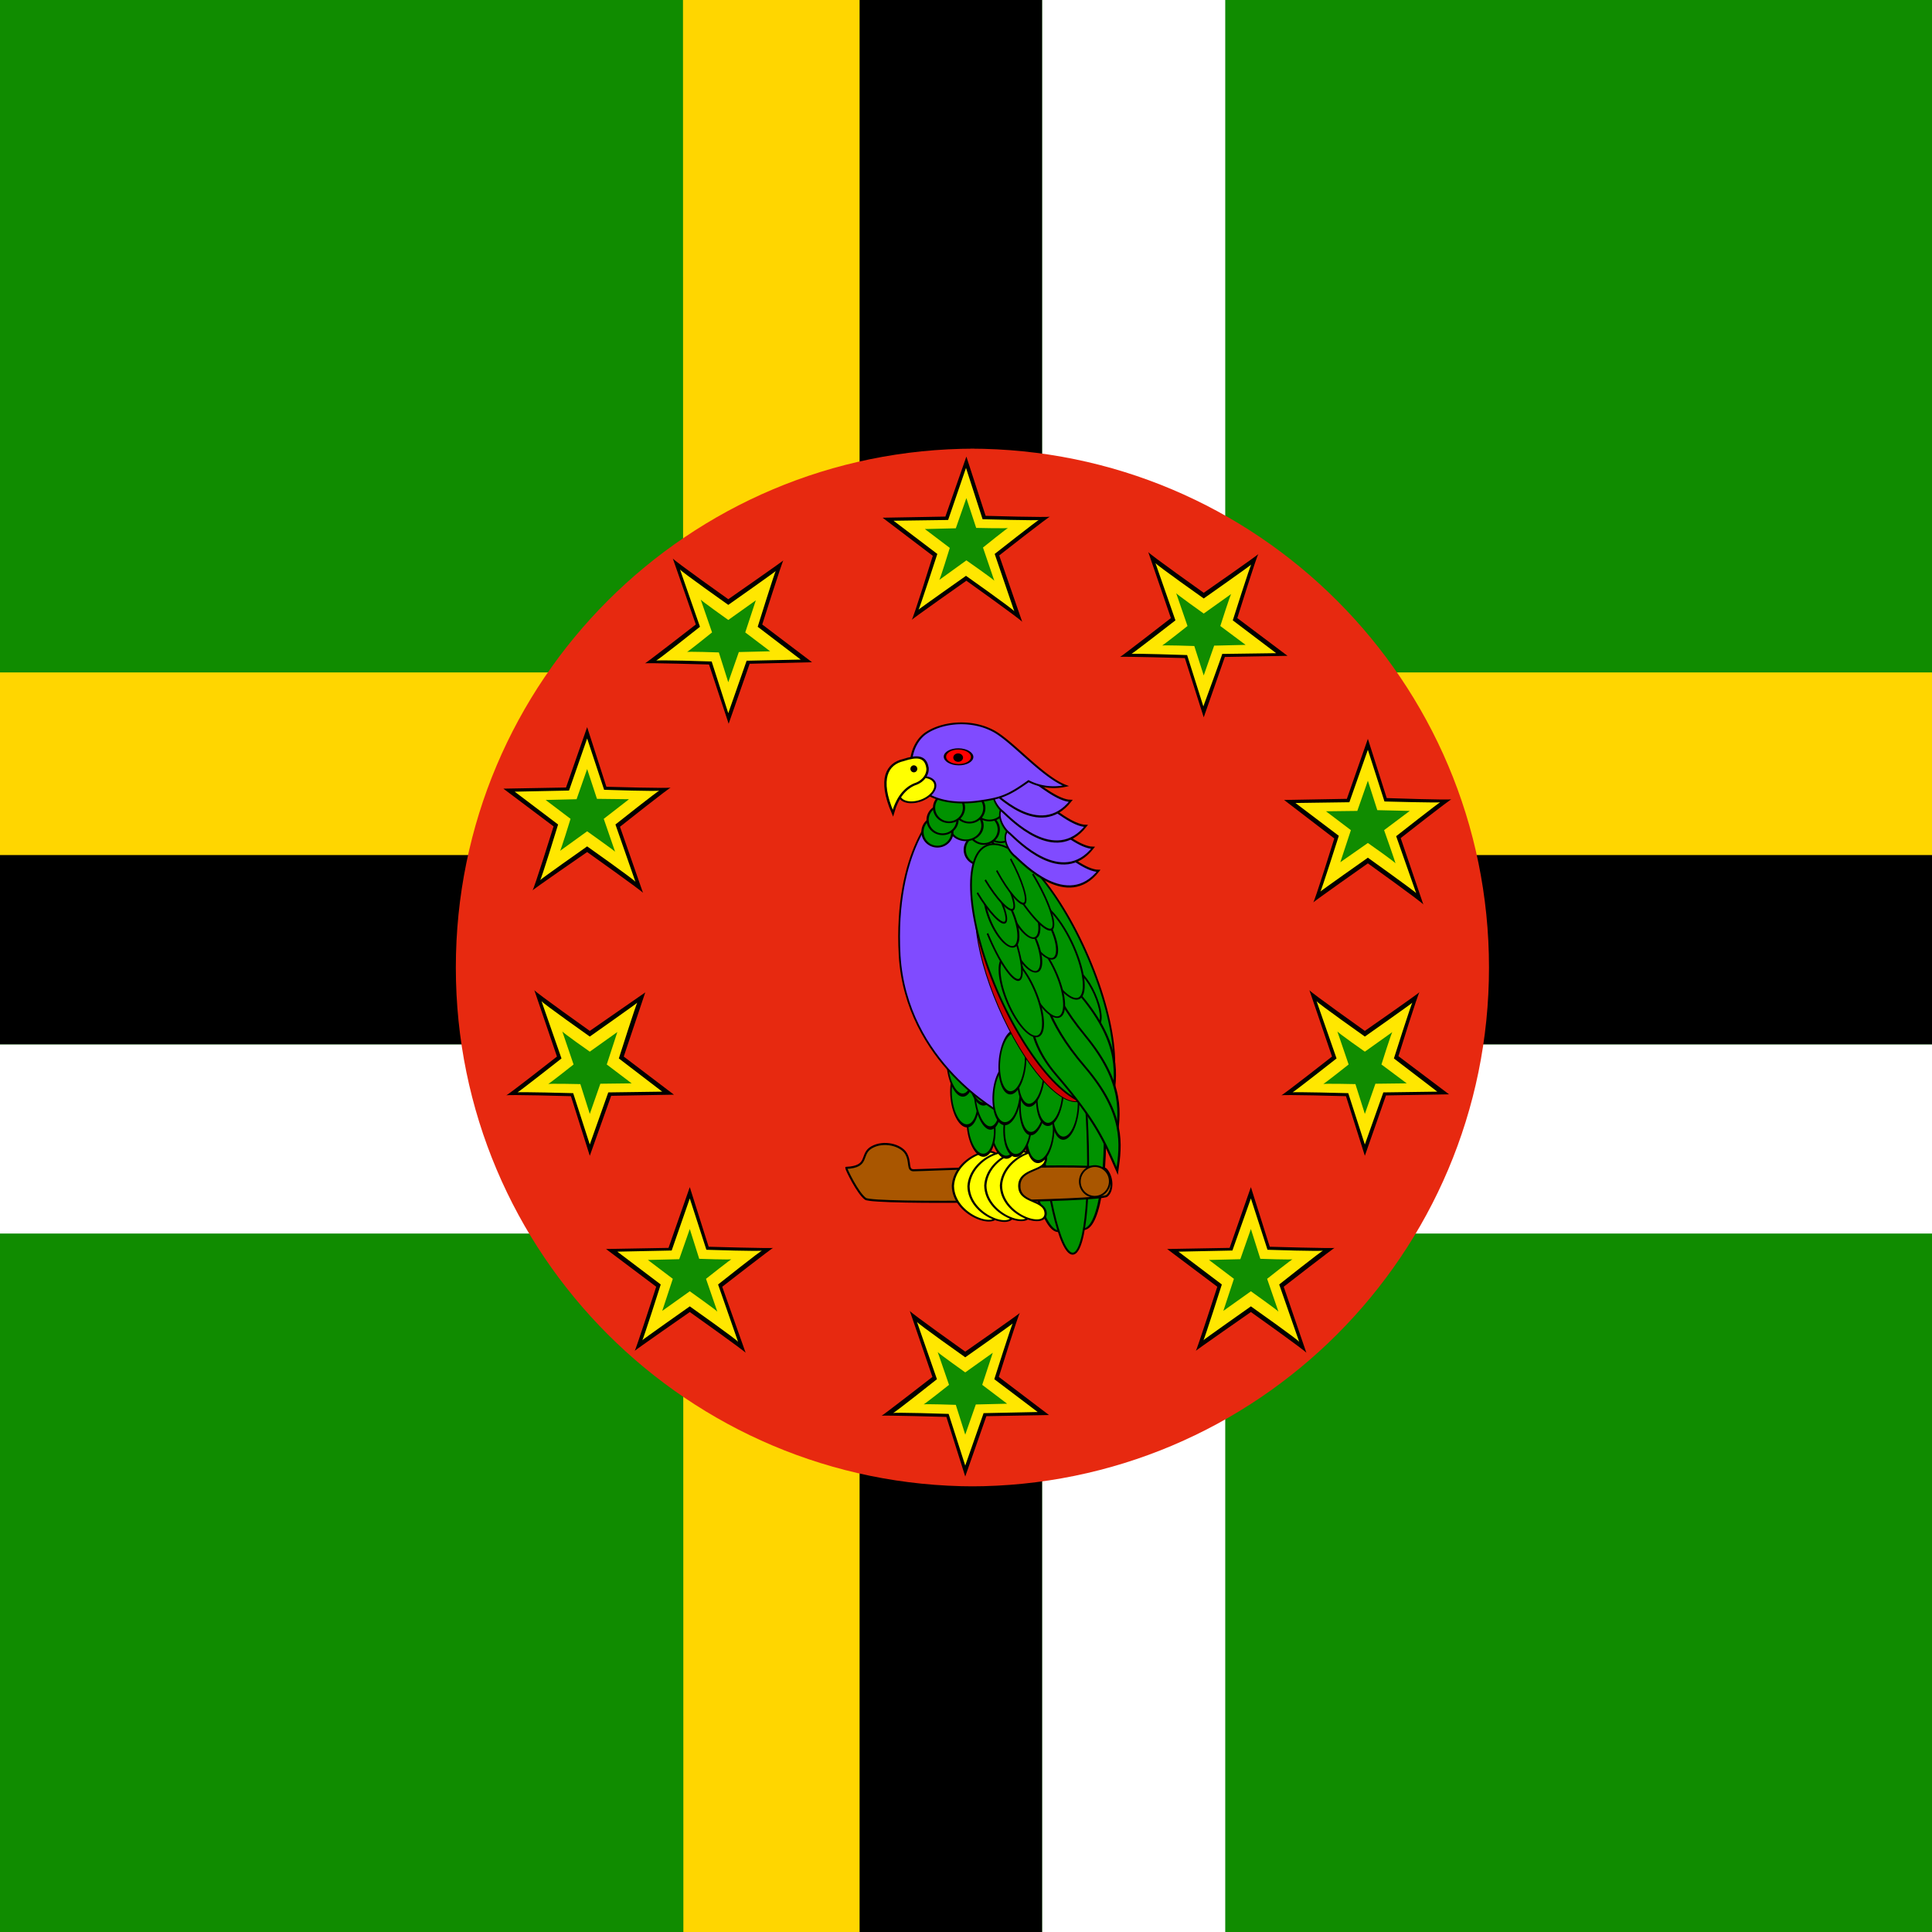 <?xml version="1.0" encoding="UTF-8"?>
<svg data-bbox="-260 0 1032.6 512" viewBox="0 0 512 512" xmlns="http://www.w3.org/2000/svg" data-type="ugc">
    <rect x="0" y="0" width="512" height="512" fill="#333333" stroke="none"/>
    <g>
        <defs>
            <clipPath id="3727f6e7-ba54-4a84-85f7-ac7fed2e2bd8">
                <path d="M0 0h512v512H0z" fill-opacity=".7"/>
            </clipPath>
        </defs>
        <g clip-path="url(#3727f6e7-ba54-4a84-85f7-ac7fed2e2bd8)" fill-rule="evenodd">
            <path d="M-258.3 0H769.2v512H-258.3z" fill="#108c00"/>
            <path d="M-260 178.2H772.6v50.1H-260z" fill="#ffd600"/>
            <path d="M181 0h48.5v512h-48.4z" fill="#ffd600"/>
            <path d="M227.8 0h48.4v512h-48.4z"/>
            <path d="M-260 226.6H772.6v50.2H-260z"/>
            <path d="M-260 276.8H772.6v50.1H-260z" fill="#ffffff"/>
            <path d="M276.2 0h48.5v512h-48.5z" fill="#ffffff"/>
            <path fill="#e72910" d="M120.8 256.4c0-75.94 61.56-137.5 137.5-137.5h-1.2c75.94 0 137.5 61.56 137.5 137.5s-61.56 137.5-137.5 137.5h1.2c-75.94 0-137.5-61.56-137.5-137.5z"/>
            <g stroke-width="1pt">
                <path d="m250.5 137 5.6-16 5.1 15.7s17.1.5 17.1.2-13.5 10.3-13.5 10.3l6.1 17.6c-.2-.5-14.8-10.9-14.8-10.9s-14.8 10.4-14.5 10.4 5.6-17 5.6-17l-13.3-10.1 16.6-.3z"/>
                <path d="M251.3 137.7 256 124l4.4 13.6s14.9.4 14.9.2-11.7 9-11.7 9l5.2 15.2c-.2-.5-12.8-9.4-12.8-9.4s-12.8 9-12.6 9 5-14.8 5-14.8l-11.6-8.8 14.4-.2z" fill="#ffe700"/>
                <path d="m253.3 140 2.8-8 2.6 7.9s8.5.2 8.5 0-6.7 5.2-6.7 5.2l3 8.8c-.1-.3-7.4-5.4-7.4-5.4l-7.2 5.2c.2 0 2.8-8.5 2.8-8.5l-6.6-5 8.2-.2z" fill="#108c00"/>
            </g>
            <g stroke-width="1pt">
                <path d="m356.9 211.8 5.6-16 5 15.7s17.2.6 17.2.3-13.5 10.3-13.5 10.3l6 17.6c-.2-.5-14.7-10.9-14.7-10.9s-14.8 10.4-14.5 10.4 5.6-17 5.6-17L340.3 212l16.6-.3z"/>
                <path d="m357.6 212.6 4.9-13.9 4.4 13.7s14.8.4 14.8.2-11.7 9-11.7 9l5.3 15.1c-.2-.4-12.8-9.4-12.8-9.4s-12.8 9-12.6 9 4.9-14.8 4.9-14.8l-11.5-8.7 14.3-.2z" fill="#ffe700"/>
                <path d="m359.7 214.9 2.8-8 2.5 7.8 8.6.2-6.8 5.1s3.2 9 3 8.8c0-.3-7.3-5.4-7.3-5.4l-7.3 5.1 2.8-8.5-6.6-5 8.3-.1z" fill="#108c00"/>
            </g>
            <g stroke-width="1pt">
                <path d="m325.9 330.6 5.6-16 5 15.8s17.2.5 17.2.3-13.5 10.3-13.5 10.3l6 17.5c-.2-.5-14.7-10.8-14.7-10.8S316.7 358 316.9 358s5.7-17 5.7-17l-13.3-10 16.6-.3z"/>
                <path d="m326.6 331.4 4.9-13.8 4.4 13.6s14.8.5 14.8.2-11.7 9-11.7 9l5.3 15.2c-.2-.5-12.8-9.4-12.8-9.4s-12.8 9-12.6 9 4.9-14.8 4.9-14.8l-11.5-8.7 14.3-.3z" fill="#ffe700"/>
                <path d="m328.7 333.7 2.8-8 2.5 7.9s8.6.3 8.6.1-6.8 5.2-6.8 5.2l3 8.7c0-.2-7.3-5.4-7.3-5.4l-7.3 5.2 2.8-8.5-6.6-5 8.3-.2z" fill="#108c00"/>
            </g>
            <g stroke-width="1pt">
                <path d="m177.2 330.6 5.6-16 5 15.8s17.1.5 17.1.3-13.5 10.3-13.5 10.3l6.2 17.5c-.3-.5-14.8-10.8-14.8-10.8S168 358 168.2 358s5.7-17 5.7-17l-13.3-10 16.6-.3z"/>
                <path d="m178 331.4 4.8-13.8 4.4 13.6s14.8.5 14.8.2-11.7 9-11.7 9l5.3 15.2c-.2-.5-12.8-9.4-12.8-9.4s-12.8 9-12.6 9 4.9-14.8 4.9-14.8l-11.5-8.7 14.3-.3z" fill="#ffe700"/>
                <path d="m180 333.7 2.8-8 2.5 7.9s8.6.3 8.6.1-6.8 5.2-6.8 5.2l3 8.7c0-.2-7.3-5.4-7.3-5.4l-7.3 5.2 2.8-8.5-6.6-5 8.3-.2z" fill="#108c00"/>
            </g>
            <g stroke-width="1pt">
                <path d="m150 208.7 5.6-16 5.1 15.8s17.1.5 17.1.2-13.5 10.4-13.5 10.4l6.1 17.5c-.3-.5-14.8-10.8-14.8-10.8S140.8 236 141.1 236s5.6-17 5.6-17l-13.3-10 16.6-.3z"/>
                <path d="m150.8 209.5 4.8-13.8 4.5 13.6s14.7.5 14.7.2-11.7 9-11.7 9l5.3 15.2c-.2-.5-12.8-9.4-12.8-9.4s-12.8 9-12.5 9 4.8-14.8 4.8-14.8l-11.5-8.7 14.4-.3z" fill="#ffe700"/>
                <path d="m152.8 211.8 2.8-8 2.6 7.9 8.5.1-6.7 5.2 3 8.7c-.1-.2-7.4-5.4-7.4-5.4l-7.2 5.2c.2 0 2.8-8.5 2.8-8.5l-6.6-5 8.2-.2z" fill="#108c00"/>
            </g>
            <g stroke-width="1pt">
                <path d="m324.6 174.1-5.6 16-5-15.7s-17.2-.5-17.2-.3 13.5-10.3 13.5-10.3l-6-17.5c.2.5 14.7 10.8 14.7 10.8s14.8-10.3 14.5-10.3-5.6 17-5.6 17l13.3 10-16.6.3z"/>
                <path d="M323.9 173.3c0 .3-5 13.9-5 13.9l-4.3-13.6s-14.8-.5-14.8-.3 11.7-8.9 11.7-8.9l-5.3-15.2c.2.5 12.8 9.4 12.8 9.4s12.8-9 12.6-9-4.9 14.8-4.9 14.8l11.5 8.7-14.4.2z" fill="#ffe700"/>
                <path d="m321.8 171-2.8 8-2.5-7.8s-8.6-.3-8.6-.1 6.8-5.2 6.8-5.2l-3-8.7c0 .2 7.3 5.4 7.3 5.4l7.3-5.2c-.2 0-2.9 8.5-2.9 8.5l6.7 5-8.3.2z" fill="#108c00"/>
            </g>
            <g stroke-width="1pt">
                <path d="m367.3 290.3-5.6 16-5-15.8s-17.2-.5-17.2-.2S353 280 353 280l-6-17.6c.2.5 14.7 10.8 14.7 10.8s14.8-10.3 14.5-10.3-5.6 17-5.6 17L384 290l-16.6.3z"/>
                <path d="m366.6 289.5-4.9 13.8-4.4-13.6s-14.8-.4-14.8-.2 11.7-9 11.7-9l-5.3-15.2c.2.5 12.8 9.4 12.8 9.4s12.8-9 12.6-9-4.9 14.8-4.9 14.8l11.5 8.8-14.4.2z" fill="#ffe700"/>
                <path d="m364.5 287.2-2.8 8-2.5-7.9s-8.6-.2-8.6 0 6.8-5.2 6.8-5.2l-3-8.8c0 .3 7.3 5.4 7.3 5.4l7.3-5.2c-.2 0-2.9 8.6-2.9 8.6l6.7 5-8.3.1z" fill="#108c00"/>
            </g>
            <g stroke-width="1pt">
                <path d="m261.4 375.3-5.6 16-5-15.8s-17.2-.5-17.2-.3 13.5-10.3 13.5-10.3l-6-17.5c.2.5 14.7 10.8 14.7 10.8s14.8-10.3 14.5-10.3-5.6 17-5.6 17L278 375l-16.6.3z"/>
                <path d="m260.7 374.4-4.9 14-4.4-13.7s-14.8-.5-14.8-.2 11.7-9 11.7-9l-5.3-15.2c.2.5 12.8 9.4 12.8 9.4s12.8-9 12.6-9-4.9 14.8-4.9 14.8l11.5 8.7-14.3.3z" fill="#ffe700"/>
                <path d="m258.6 372.2-2.8 8-2.5-7.9s-8.6-.3-8.6-.1 6.8-5.2 6.8-5.2l-3-8.7c0 .2 7.3 5.4 7.3 5.4l7.3-5.2-2.8 8.5 6.6 5-8.3.2z" fill="#108c00"/>
            </g>
            <g stroke-width="1pt">
                <path d="m162 290.3-5.7 16-5-15.8s-17.2-.5-17.2-.2 13.5-10.3 13.5-10.3l-6-17.6c.2.5 14.7 10.8 14.7 10.8L171 263l-5.7 17 13.3 10.1-16.6.3z"/>
                <path d="m161.2 289.5-4.9 13.8-4.4-13.6s-14.8-.4-14.8-.2 11.7-9 11.7-9l-5.3-15.2c.2.5 12.8 9.4 12.8 9.4s12.8-9 12.6-9-4.9 14.8-4.9 14.8l11.5 8.8-14.3.2z" fill="#ffe700"/>
                <path d="m159.1 287.2-2.8 8-2.5-7.9s-8.6-.2-8.6 0 6.8-5.2 6.8-5.2l-3-8.8c0 .3 7.3 5.4 7.3 5.4l7.3-5.2-2.8 8.6 6.6 5-8.3.1z" fill="#108c00"/>
            </g>
            <g stroke-width="1pt">
                <path d="m198.7 175.8-5.6 16-5.2-15.7s-17-.5-17-.3 13.5-10.3 13.5-10.3l-6.1-17.5c.2.5 14.7 10.8 14.7 10.8s14.8-10.3 14.6-10.3-5.6 17-5.6 17l13.2 10-16.5.4z"/>
                <path d="m197.9 175-4.9 14-4.4-13.7s-14.8-.5-14.8-.2 11.7-9 11.7-9l-5.3-15.2c.2.5 12.8 9.4 12.8 9.4s12.8-9 12.6-9-4.8 14.8-4.8 14.8l11.4 8.7-14.3.3z" fill="#ffe700"/>
                <path d="m195.8 172.8-2.8 8-2.5-7.9s-8.5-.3-8.5-.1 6.7-5.2 6.7-5.2l-3-8.7c0 .2 7.3 5.4 7.3 5.4l7.3-5.2-2.8 8.5 6.6 5-8.3.2z" fill="#108c00"/>
            </g>
            <g stroke-width="2.5" stroke="#000000">
                <path transform="matrix(.239 -.024 .014 .19 107.171 195.163)" d="M711 586.1c0 104.824-13.79 189.8-30.8 189.8s-30.8-84.976-30.8-189.8c0-104.824 13.79-189.8 30.8-189.8S711 481.276 711 586.1z" fill="#009200"/>
                <path transform="matrix(.252 -.026 .014 .19 105.02 196.005)" d="M711 586.1c0 104.824-13.79 189.8-30.8 189.8s-30.8-84.976-30.8-189.8c0-104.824 13.79-189.8 30.8-189.8S711 481.276 711 586.1z" fill="#009200"/>
                <path transform="matrix(.202 -.02 .015 .21 135.32 182.901)" d="M711 586.1c0 104.824-13.79 189.8-30.8 189.8s-30.8-84.976-30.8-189.8c0-104.824 13.79-189.8 30.8-189.8S711 481.276 711 586.1z" fill="#009200"/>
            </g>
            <g stroke="#000000">
                <path transform="matrix(.21 .003 -.004 .222 178.097 93.044)" d="M238.3 971.8c30-1.7 16.7-16.7 31.7-25s36.6-3.3 43.3 6.7c6.6 10 1.6 20 10 20 8.3 0 234.5-12.7 242.8-4.4 8.4 8.3 10 25 1.7 31.6s-294.5 14.4-304.5 7.7c-10-6.6-25-35-25-36.6z" stroke-width="2.5" fill="#a95600"/>
                <path transform="matrix(.153 .002 -.003 .12 177.579 264.606)" d="M529.6 405.5c0 40 45.6 27.8 46.8 61.2-.7 35.4-76.7 3.5-78.6-61.2 1.9-64.8 75-98 76.7-61 1.2 30.6-45 21-45 61z" stroke-width="3.9" fill="#ffff00"/>
                <path transform="matrix(.153 .002 -.003 .12 181.723 264.71)" d="M529.6 405.5c0 40 45.6 27.8 46.8 61.2-.7 35.4-76.7 3.5-78.6-61.2 1.9-64.8 75-98 76.7-61 1.2 30.6-45 21-45 61z" stroke-width="3.9" fill="#ffff00"/>
                <path transform="matrix(.153 .002 -.003 .12 186.178 264.502)" d="M529.6 405.5c0 40 45.6 27.8 46.8 61.2-.7 35.4-76.7 3.5-78.6-61.2 1.9-64.8 75-98 76.7-61 1.2 30.6-45 21-45 61z" stroke-width="3.9" fill="#ffff00"/>
                <path transform="matrix(.153 .002 -.003 .12 190.322 264.502)" d="M529.6 405.5c0 40 45.6 27.8 46.8 61.2-.7 35.4-76.7 3.5-78.6-61.2 1.9-64.8 75-98 76.7-61 1.2 30.6-45 21-45 61z" stroke-width="3.9" fill="#ffff00"/>
                <path transform="matrix(1.134 .017 -.025 1.196 -253.397 354.116)" stroke-width=".4" fill="#a95600" d="M481.9-41.1c0 1.878-1.567 3.4-3.5 3.4s-3.5-1.522-3.5-3.4 1.567-3.4 3.5-3.4 3.5 1.522 3.5 3.4z"/>
            </g>
            <g stroke-width="2.5" stroke="#000000">
                <path transform="matrix(.17 -.026 .035 .324 161.8 16.74)" d="M447.9 905c0 13.31-9.312 24.1-20.8 24.1-11.488 0-20.8-10.79-20.8-24.1 0-13.31 9.312-24.1 20.8-24.1 11.488 0 20.8 10.79 20.8 24.1z" fill="#009200"/>
                <path transform="matrix(.17 -.026 .035 .324 155.707 16.213)" d="M447.9 905c0 13.31-9.312 24.1-20.8 24.1-11.488 0-20.8-10.79-20.8-24.1 0-13.31 9.312-24.1 20.8-24.1 11.488 0 20.8 10.79 20.8 24.1z" fill="#009200"/>
                <path transform="matrix(.17 -.026 .035 .324 151.375 8.427)" d="M447.9 905c0 13.31-9.312 24.1-20.8 24.1-11.488 0-20.8-10.79-20.8-24.1 0-13.31 9.312-24.1 20.8-24.1 11.488 0 20.8 10.79 20.8 24.1z" fill="#009200"/>
                <path transform="matrix(.164 -.027 .038 .358 157.327 -22.168)" d="M447.9 905c0 13.31-9.312 24.1-20.8 24.1-11.488 0-20.8-10.79-20.8-24.1 0-13.31 9.312-24.1 20.8-24.1 11.488 0 20.8 10.79 20.8 24.1z" fill="#009200"/>
                <path transform="matrix(.164 -.025 .036 .336 167.812 -1.99)" d="M447.9 905c0 13.31-9.312 24.1-20.8 24.1-11.488 0-20.8-10.79-20.8-24.1 0-13.31 9.312-24.1 20.8-24.1 11.488 0 20.8 10.79 20.8 24.1z" fill="#009200"/>
                <path transform="matrix(.164 -.025 .036 .336 163.148 -4.848)" d="M447.9 905c0 13.31-9.312 24.1-20.8 24.1-11.488 0-20.8-10.79-20.8-24.1 0-13.31 9.312-24.1 20.8-24.1 11.488 0 20.8 10.79 20.8 24.1z" fill="#009200"/>
                <path transform="matrix(.164 -.025 .036 .336 157.317 -8.942)" d="M447.9 905c0 13.31-9.312 24.1-20.8 24.1-11.488 0-20.8-10.79-20.8-24.1 0-13.31 9.312-24.1 20.8-24.1 11.488 0 20.8 10.79 20.8 24.1z" fill="#009200"/>
                <path transform="matrix(.164 -.025 .036 .336 151.87 -11.305)" d="M447.9 905c0 13.31-9.312 24.1-20.8 24.1-11.488 0-20.8-10.79-20.8-24.1 0-13.31 9.312-24.1 20.8-24.1 11.488 0 20.8 10.79 20.8 24.1z" fill="#009200"/>
            </g>
            <path transform="matrix(.183 .033 -.031 .189 227.825 143.29)" d="M173.2 346.4s-54.2 64.9-21.3 208.8C186 699.8 331 745 331 745s26.5-47.5 1.7-164c-40-170-116.1-234.6-116.1-234.6h-43.3z" stroke-width="2.5" stroke="#000000" fill="#804bff"/>
            <g stroke-width="2.5" stroke="#000000">
                <path transform="matrix(.172 .005 -.024 .325 223.882 3.742)" d="M447.9 905c0 13.31-9.312 24.1-20.8 24.1-11.488 0-20.8-10.79-20.8-24.1 0-13.31 9.312-24.1 20.8-24.1 11.488 0 20.8 10.79 20.8 24.1z" fill="#009200"/>
                <path transform="matrix(.172 .005 -.024 .325 217.981 2.135)" d="M447.9 905c0 13.31-9.312 24.1-20.8 24.1-11.488 0-20.8-10.79-20.8-24.1 0-13.31 9.312-24.1 20.8-24.1 11.488 0 20.8 10.79 20.8 24.1z" fill="#009200"/>
                <path transform="matrix(.172 .005 -.024 .325 215.112 -6.3)" d="M447.9 905c0 13.31-9.312 24.1-20.8 24.1-11.488 0-20.8-10.79-20.8-24.1 0-13.31 9.312-24.1 20.8-24.1 11.488 0 20.8 10.79 20.8 24.1z" fill="#009200"/>
                <path transform="matrix(.166 .003 -.026 .36 226.438 -35.338)" d="M447.9 905c0 13.31-9.312 24.1-20.8 24.1-11.488 0-20.8-10.79-20.8-24.1 0-13.31 9.312-24.1 20.8-24.1 11.488 0 20.8 10.79 20.8 24.1z" fill="#009200"/>
                <path transform="matrix(.166 .005 -.024 .337 233.146 -13.61)" d="M447.9 905c0 13.31-9.312 24.1-20.8 24.1-11.488 0-20.8-10.79-20.8-24.1 0-13.31 9.312-24.1 20.8-24.1 11.488 0 20.8 10.79 20.8 24.1z" fill="#009200"/>
                <path transform="matrix(.166 .005 -.024 .337 229.068 -17.257)" d="M447.9 905c0 13.31-9.312 24.1-20.8 24.1-11.488 0-20.8-10.79-20.8-24.1 0-13.31 9.312-24.1 20.8-24.1 11.488 0 20.8 10.79 20.8 24.1z" fill="#009200"/>
                <path transform="matrix(.166 .005 -.024 .337 224.063 -22.327)" d="M447.9 905c0 13.31-9.312 24.1-20.8 24.1-11.488 0-20.8-10.79-20.8-24.1 0-13.31 9.312-24.1 20.8-24.1 11.488 0 20.8 10.79 20.8 24.1z" fill="#009200"/>
                <path transform="matrix(.166 .005 -.024 .337 219.127 -25.626)" d="M447.9 905c0 13.31-9.312 24.1-20.8 24.1-11.488 0-20.8-10.79-20.8-24.1 0-13.31 9.312-24.1 20.8-24.1 11.488 0 20.8 10.79 20.8 24.1z" fill="#009200"/>
            </g>
            <path transform="matrix(.163 -.062 .066 .153 132.306 209.18)" stroke-width="1pt" stroke="#000000" fill="#c90000" d="M682.7 606.1c0 103.001-26.102 186.5-58.3 186.5-32.198 0-58.3-83.499-58.3-186.5s26.102-186.5 58.3-186.5c32.198 0 58.3 83.499 58.3 186.5z"/>
            <g stroke="#000000">
                <path transform="matrix(.409 0 0 .304 179.157 123.993)" stroke-width="1.5" d="M228.9 356.8c0 7.124-4.835 12.9-10.8 12.9-5.965 0-10.8-5.776-10.8-12.9 0-7.124 4.835-12.9 10.8-12.9 5.965 0 10.8 5.776 10.8 12.9z" fill="#009200"/>
                <path transform="matrix(.367 .006 -.005 .304 191.894 118.516)" stroke-width="1.6" d="M228.9 356.8c0 7.124-4.835 12.9-10.8 12.9-5.965 0-10.8-5.776-10.8-12.9 0-7.124 4.835-12.9 10.8-12.9 5.965 0 10.8 5.776 10.8 12.9z" fill="#009200"/>
                <path transform="matrix(.367 .006 -.005 .304 186.508 118.422)" stroke-width="1.6" d="M228.9 356.8c0 7.124-4.835 12.9-10.8 12.9-5.965 0-10.8-5.776-10.8-12.9 0-7.124 4.835-12.9 10.8-12.9 5.965 0 10.8 5.776 10.8 12.9z" fill="#009200"/>
                <path transform="matrix(.383 .007 -.005 .285 183.873 120.966)" stroke-width="1.6" d="M228.9 356.8c0 7.124-4.835 12.9-10.8 12.9-5.965 0-10.8-5.776-10.8-12.9 0-7.124 4.835-12.9 10.8-12.9 5.965 0 10.8 5.776 10.8 12.9z" fill="#009200"/>
                <path transform="matrix(.383 .007 -.005 .285 183.436 116.296)" stroke-width="1.6" d="M228.9 356.8c0 7.124-4.835 12.9-10.8 12.9-5.965 0-10.8-5.776-10.8-12.9 0-7.124 4.835-12.9 10.8-12.9 5.965 0 10.8 5.776 10.8 12.9z" fill="#009200"/>
                <path transform="matrix(.367 .006 -.005 .304 181.379 115.431)" stroke-width="1.6" d="M228.9 356.8c0 7.124-4.835 12.9-10.8 12.9-5.965 0-10.8-5.776-10.8-12.9 0-7.124 4.835-12.9 10.8-12.9 5.965 0 10.8 5.776 10.8 12.9z" fill="#009200"/>
                <path transform="matrix(.367 .006 -.005 .297 182.465 112.549)" stroke-width="1.6" d="M228.9 356.8c0 7.124-4.835 12.9-10.8 12.9-5.965 0-10.8-5.776-10.8-12.9 0-7.124 4.835-12.9 10.8-12.9 5.965 0 10.8 5.776 10.8 12.9z" fill="#009200"/>
                <path transform="matrix(.409 0 0 .304 166.755 110.306)" stroke-width="1.5" d="M228.9 356.8c0 7.124-4.835 12.9-10.8 12.9-5.965 0-10.8-5.776-10.8-12.9 0-7.124 4.835-12.9 10.8-12.9 5.965 0 10.8 5.776 10.8 12.9z" fill="#009200"/>
                <path transform="matrix(.383 .007 -.005 .285 180.428 110.545)" stroke-width="1.6" d="M228.9 356.8c0 7.124-4.835 12.9-10.8 12.9-5.965 0-10.8-5.776-10.8-12.9 0-7.124 4.835-12.9 10.8-12.9 5.965 0 10.8 5.776 10.8 12.9z" fill="#009200"/>
                <path transform="matrix(.367 .006 -.005 .297 178.627 106.887)" stroke-width="1.6" d="M228.9 356.8c0 7.124-4.835 12.9-10.8 12.9-5.965 0-10.8-5.776-10.8-12.9 0-7.124 4.835-12.9 10.8-12.9 5.965 0 10.8 5.776 10.8 12.9z" fill="#009200"/>
                <path transform="matrix(.367 .006 -.005 .304 170.168 110.676)" stroke-width="1.6" d="M228.9 356.8c0 7.124-4.835 12.9-10.8 12.9-5.965 0-10.8-5.776-10.8-12.9 0-7.124 4.835-12.9 10.8-12.9 5.965 0 10.8 5.776 10.8 12.9z" fill="#009200"/>
                <path transform="matrix(.367 .006 -.005 .297 171.527 109.975)" stroke-width="1.6" d="M228.9 356.8c0 7.124-4.835 12.9-10.8 12.9-5.965 0-10.8-5.776-10.8-12.9 0-7.124 4.835-12.9 10.8-12.9 5.965 0 10.8 5.776 10.8 12.9z" fill="#009200"/>
                <path transform="matrix(.367 .006 -.005 .297 173.24 106.793)" stroke-width="1.6" d="M228.9 356.8c0 7.124-4.835 12.9-10.8 12.9-5.965 0-10.8-5.776-10.8-12.9 0-7.124 4.835-12.9 10.8-12.9 5.965 0 10.8 5.776 10.8 12.9z" fill="#009200"/>
            </g>
            <g stroke="#000000">
                <path transform="matrix(.18 -.064 .071 .166 141.064 198.243)" stroke-width="2.5" d="M596.1 564.5c0 113.55-30.176 205.6-67.4 205.6-37.224 0-67.4-92.05-67.4-205.6s30.176-205.6 67.4-205.6c37.224 0 67.4 92.05 67.4 205.6z" fill="#009200"/>
                <path transform="matrix(.17 -.08 .078 .174 147.543 194.296)" stroke-width="2.5" d="M542 646.1c0 22.533-5.955 40.8-13.3 40.8-7.345 0-13.3-18.267-13.3-40.8 0-22.533 5.955-40.8 13.3-40.8 7.345 0 13.3 18.267 13.3 40.8z" fill="#009200"/>
                <path transform="matrix(.35 -.097 .183 .222 119.818 134.704)" d="M139.9 644c0 57.7-18.8 86.2-34.6 110.3 7.5-32.5 13-52.6 13-110.3 0-57.7 29.5-85.3 40.3-102-4.2 16.7-18.7 44.3-18.7 102z" stroke-width="1.5" fill="#009200"/>
                <path transform="matrix(.35 -.097 .183 .222 120.769 145.033)" d="M139.9 644c0 57.7-18.8 86.2-34.6 110.3 7.5-32.5 13-52.6 13-110.3 0-57.7 29.5-85.3 40.3-102-4.2 16.7-18.7 44.3-18.7 102z" stroke-width="1.5" fill="#009200"/>
                <path transform="matrix(.347 -.105 .187 .218 118.489 156.948)" d="M139.9 644c0 57.7-18.8 86.2-34.6 110.3 7.5-32.5 13-52.6 13-110.3 0-57.7 29.5-85.3 40.3-102-4.2 16.7-18.7 44.3-18.7 102z" stroke-width="1.5" fill="#009200"/>
                <path transform="matrix(.336 -.086 .137 .31 13.9 97.181)" stroke-width="1.4" d="M542 646.1c0 22.533-5.955 40.8-13.3 40.8-7.345 0-13.3-18.267-13.3-40.8 0-22.533 5.955-40.8 13.3-40.8 7.345 0 13.3 18.267 13.3 40.8z" fill="#009200"/>
                <path transform="matrix(.302 -.053 .107 .257 47.274 121.031)" stroke-width="1.6" d="M542 646.1c0 22.533-5.955 40.8-13.3 40.8-7.345 0-13.3-18.267-13.3-40.8 0-22.533 5.955-40.8 13.3-40.8 7.345 0 13.3 18.267 13.3 40.8z" fill="#009200"/>
                <path transform="matrix(.303 -.046 .101 .259 45.204 121.089)" stroke-width="1.6" d="M542 646.1c0 22.533-5.955 40.8-13.3 40.8-7.345 0-13.3-18.267-13.3-40.8 0-22.533 5.955-40.8 13.3-40.8 7.345 0 13.3 18.267 13.3 40.8z" fill="#009200"/>
                <path transform="matrix(.244 -.045 .092 .191 86.732 146.669)" stroke-width="2.1" d="M542 646.1c0 22.533-5.955 40.8-13.3 40.8-7.345 0-13.3-18.267-13.3-40.8 0-22.533 5.955-40.8 13.3-40.8 7.345 0 13.3 18.267 13.3 40.8z" fill="#009200"/>
                <path transform="matrix(.247 -.032 .08 .196 89.029 139.816)" stroke-width="2.1" d="M542 646.1c0 22.533-5.955 40.8-13.3 40.8-7.345 0-13.3-18.267-13.3-40.8 0-22.533 5.955-40.8 13.3-40.8 7.345 0 13.3 18.267 13.3 40.8z" fill="#009200"/>
                <path transform="matrix(.19 -.1 .091 .223 187.883 131.95)" d="M145.7 569.5c0 34-6.7 61.6-15 61.6s-15-27.6-15-61.6" stroke-width="2.1" fill="#009200"/>
                <path transform="matrix(.247 -.032 .08 .196 88.537 130.893)" stroke-width="2.1" d="M542 646.1c0 22.533-5.955 40.8-13.3 40.8-7.345 0-13.3-18.267-13.3-40.8 0-22.533 5.955-40.8 13.3-40.8 7.345 0 13.3 18.267 13.3 40.8z" fill="#009200"/>
                <path transform="matrix(.248 -.027 .075 .197 85.81 129.876)" stroke-width="2.1" d="M542 646.1c0 22.533-5.955 40.8-13.3 40.8-7.345 0-13.3-18.267-13.3-40.8 0-22.533 5.955-40.8 13.3-40.8 7.345 0 13.3 18.267 13.3 40.8z" fill="#009200"/>
                <path transform="matrix(.123 -.094 .09 .15 193.516 162.055)" d="M145.7 569.5c0 34-6.7 61.6-15 61.6s-15-27.6-15-61.6" stroke-width="2.9" fill="#009200"/>
                <path transform="matrix(.123 -.094 .09 .15 195.606 158.641)" d="M145.7 569.5c0 34-6.7 61.6-15 61.6s-15-27.6-15-61.6" stroke-width="2.9" fill="#009200"/>
                <path transform="matrix(.172 -.128 .124 .206 178.015 132.953)" d="M145.7 569.5c0 34-6.7 61.6-15 61.6s-15-27.6-15-61.6" stroke-width="2.1" fill="#009200"/>
                <path transform="matrix(.123 -.103 .09 .166 198.644 148.086)" d="M145.7 569.5c0 34-6.7 61.6-15 61.6s-15-27.6-15-61.6" stroke-width="2.7" fill="#009200"/>
            </g>
            <g stroke-width="2.5" stroke="#000000">
                <path transform="matrix(.162 .007 -.004 .233 223.888 137.385)" d="M276.3 345.4c-12.3 9.2.4 25.2 12 30.7 13 7.7 86.6 58.2 136.3 12-40.8.8-118.7-63.2-148.3-42.7z" fill="#804bff"/>
                <path transform="matrix(.162 .007 -.004 .233 222.438 131.273)" d="M276.3 345.4c-12.3 9.2.4 25.2 12 30.7 13 7.7 86.6 58.2 136.3 12-40.8.8-118.7-63.2-148.3-42.7z" fill="#804bff"/>
                <path transform="matrix(.162 .007 -.004 .233 220.573 125.471)" d="M276.3 345.4c-12.3 9.2.4 25.2 12 30.7 13 7.7 86.6 58.2 136.3 12-40.8.8-118.7-63.2-148.3-42.7z" fill="#804bff"/>
                <path transform="matrix(.162 .007 -.004 .233 216.532 118.84)" d="M276.3 345.4c-12.3 9.2.4 25.2 12 30.7 13 7.7 86.6 58.2 136.3 12-40.8.8-118.7-63.2-148.3-42.7z" fill="#804bff"/>
            </g>
            <path transform="matrix(.218 -.038 .045 .187 187.91 156.285)" d="M211.2 247.3c21.7-12 56.6-9.8 79.7 11.2 19.4 17 45.3 75.2 70.3 92.8a57.7 57.7 0 0 1-42.2-15.2c-28.8 15.5-38.1 16.7-64 15.7-35.8-1.4-62.4-17.7-68-40.6-6.3-21.8 4.8-52.5 24.2-63.9z" stroke-width="2.5" stroke="#000000" fill="#804bff"/>
            <path transform="matrix(.254 .004 -.002 .139 181.723 154.52)" stroke-width="2.5" stroke="#000000" fill="#ff0000" d="M301.4 323c0 8.284-6.358 15-14.2 15s-14.2-6.716-14.2-15c0-8.284 6.358-15 14.2-15s14.2 6.716 14.2 15z"/>
            <path transform="matrix(.202 -.075 .067 .18 178.382 161.922)" stroke-width="2.5" stroke="#000000" fill="#ffff00" d="M227.9 348.3c0 8.781-10.432 15.9-23.3 15.9s-23.3-7.119-23.3-15.9 10.432-15.9 23.3-15.9 23.3 7.119 23.3 15.9z"/>
            <path d="M255.21 200.796a1.288 1.114 1.439 1 1-2.576-.047 1.288 1.114 1.439 0 1 2.576.047z"/>
            <path transform="matrix(.095 .002 -.005 .088 197.972 179.36)" d="M516.8 260.3c4.4 18-6.7 43-33.1 52.6-26.8 13.2-46.1 41.8-55.7 88-47.2-103.2-23-148.3 20.6-160.3 37.4-14.4 60.4-13.4 68.2 19.7z" stroke-width="6.6" stroke="#000000" fill="#ffff00"/>
            <path d="M243.091 203.67a.928.913 79.245 1 1-1.823.095.928.913 79.245 0 1 1.823-.094z"/>
        </g>
    </g>
</svg>
